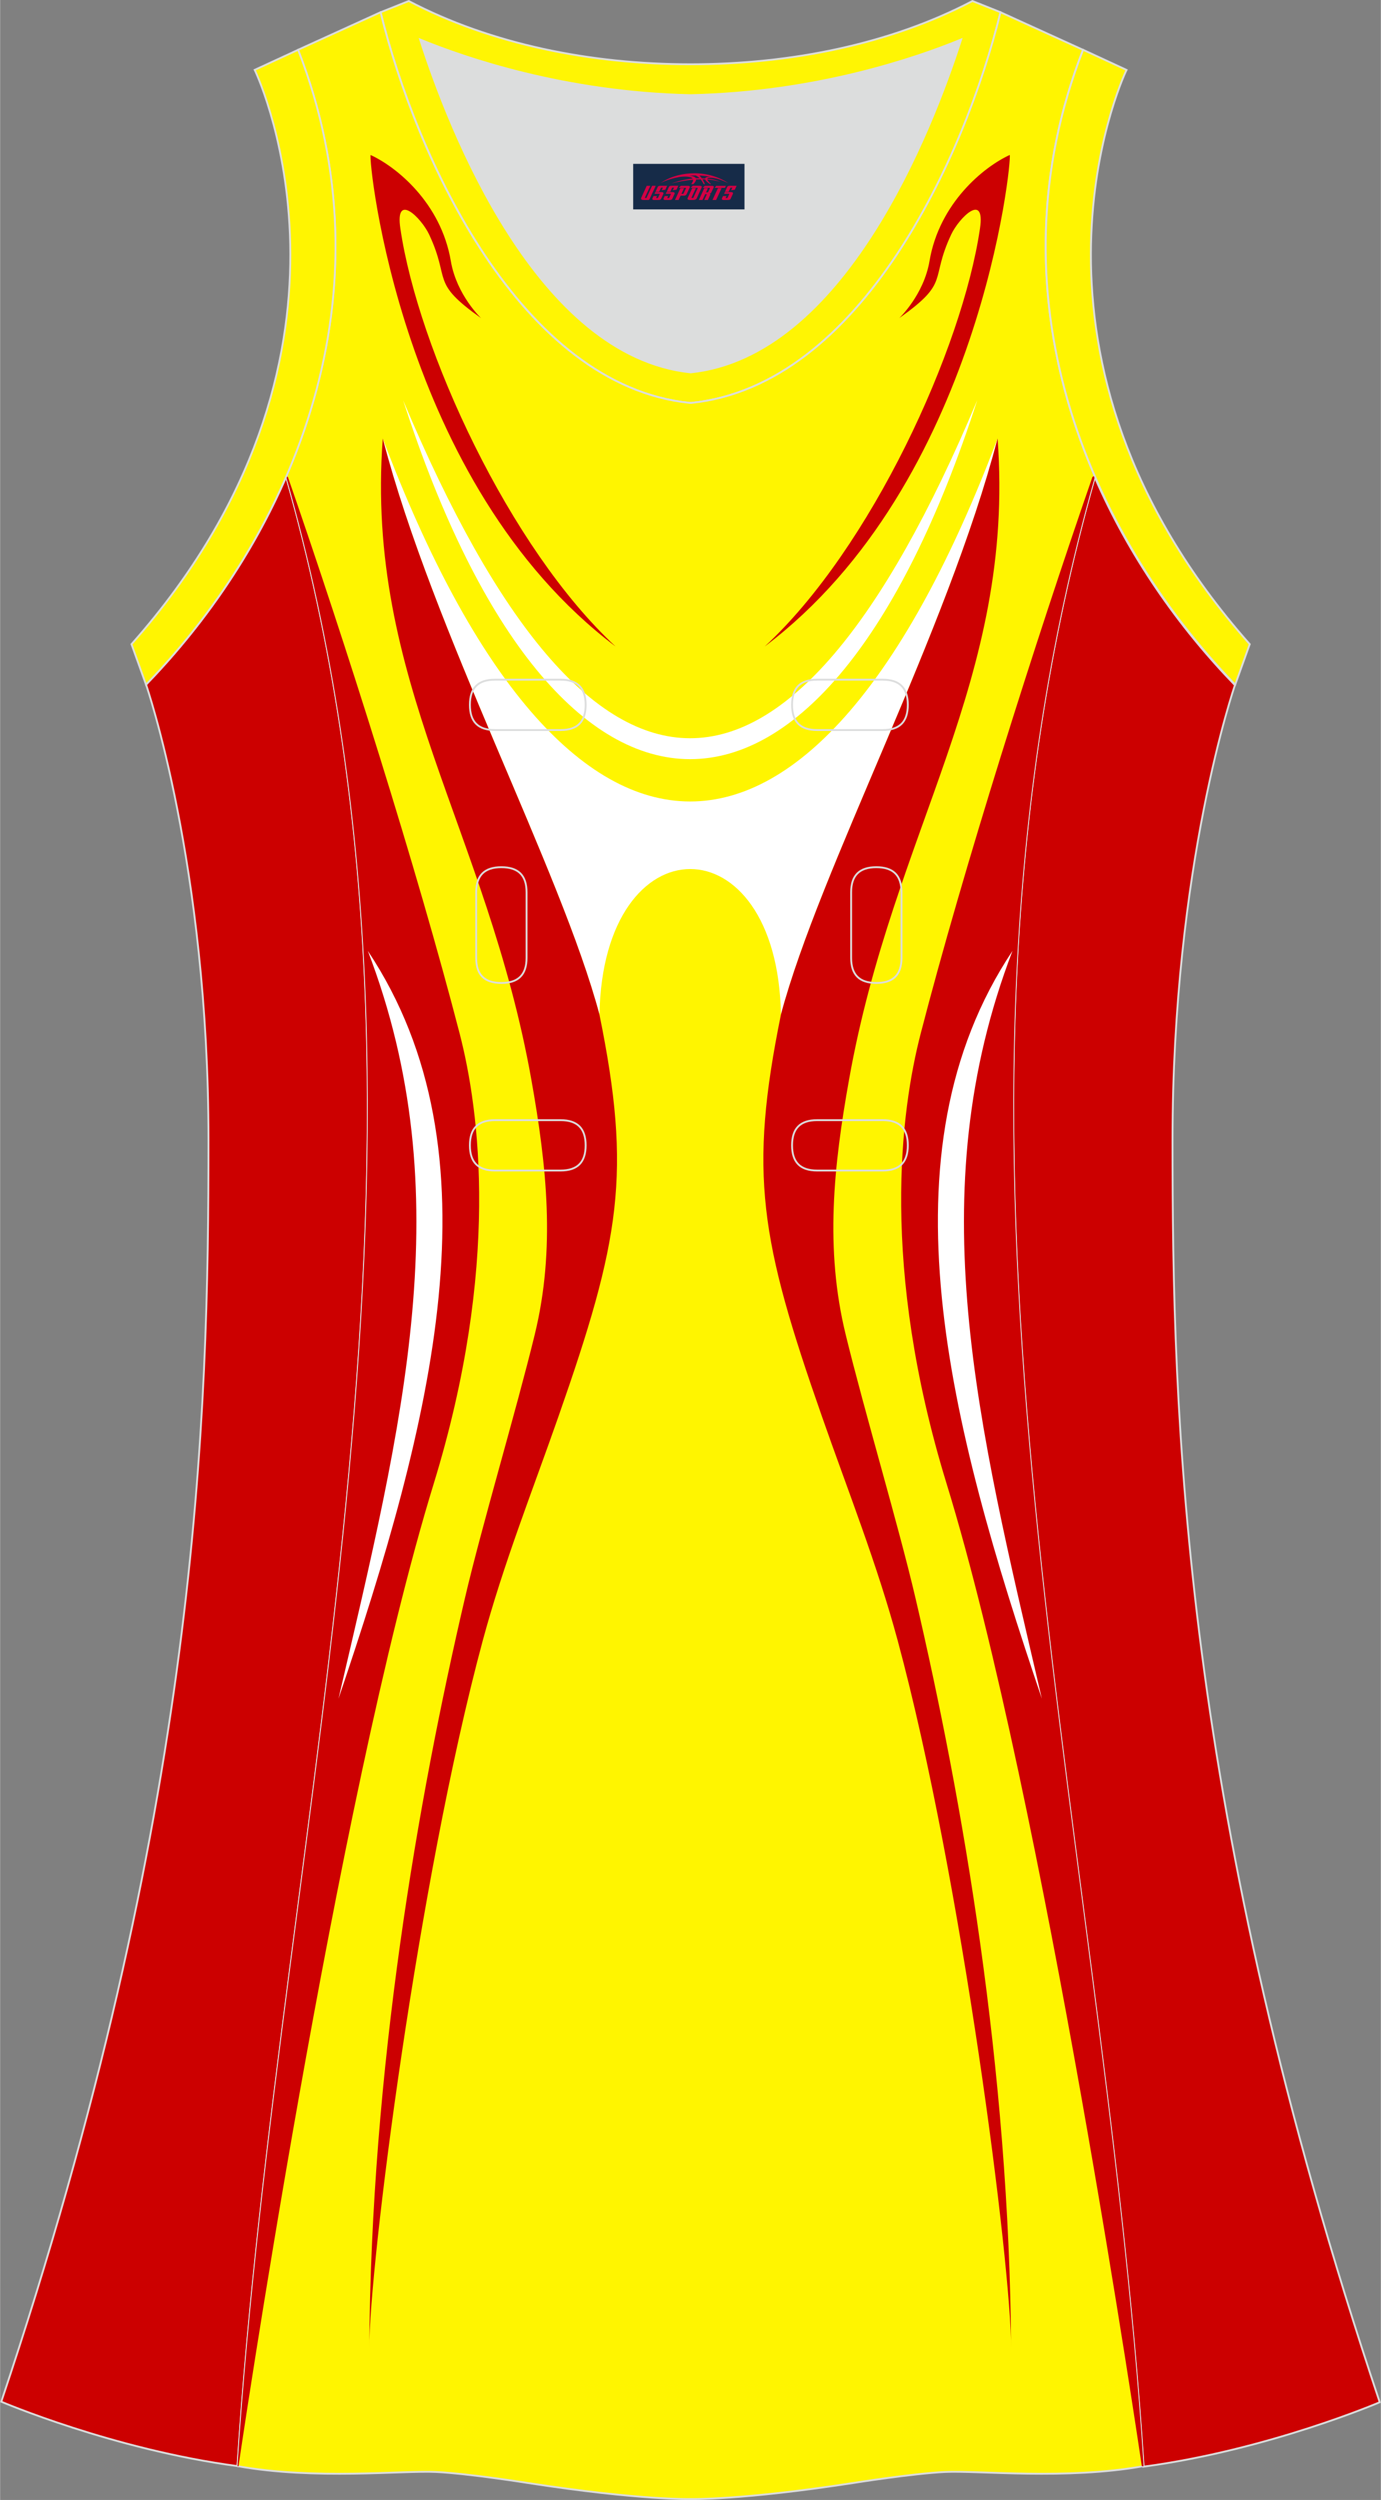 <?xml version="1.0" encoding="utf-8"?>
<!-- Generator: Adobe Illustrator 24.0.1, SVG Export Plug-In . SVG Version: 6.00 Build 0)  -->
<svg xmlns="http://www.w3.org/2000/svg" xmlns:xlink="http://www.w3.org/1999/xlink" version="1.1" id="图层_1" x="0px" y="0px" width="297.02px" height="537.6px" viewBox="0 0 297.74 539" enable-background="new 0 0 297.74 539" xml:space="preserve">
<rect x="0" y="0" width="297.74" height="539" fill="#808080" stroke="none"/>
<g>
	<path fill="#CC0000" stroke="#DCDDDD" stroke-width="0.4" stroke-miterlimit="22.926" d="M266.27,147.72   c0,0-13.46,38.78-13.46,98.22s1.98,144.57,44.68,271.99c0,0-24.08,10.31-50.96,13.89c-9.32-143.06-51.48-284.88-10.49-428.94   C243.38,119.8,254,135.06,266.27,147.72z"/>
	<path fill="#CC0000" stroke="#DCDDDD" stroke-width="0.4" stroke-miterlimit="22.926" d="M31.47,147.6   c0,0,13.46,38.78,13.46,98.22S42.95,390.39,0.25,517.81c0,0,24.08,10.31,50.96,13.89c9.32-143.06,51.48-284.88,10.49-428.94   C54.36,119.67,43.74,134.93,31.47,147.6z"/>
	<path fill="#DCDDDD" d="M148.9,20.52c27.05-0.59,48.59-8,58.33-12c-6.36,19.77-25.26,68.31-58.33,71.77   c-33.07-3.47-51.97-52-58.33-71.77C100.31,12.52,121.85,19.93,148.9,20.52z"/>
	<path fill="#FFF503" stroke="#DCDDDD" stroke-width="0.4" stroke-miterlimit="22.926" d="M82.05,2.64   c7.71,31.47,30.18,80.51,66.69,84.23c0.05,0,0.1-0.01,0.15-0.01c0.05,0,0.1,0.01,0.15,0.01c36.51-3.72,58.99-52.75,66.69-84.23   l-6.06-2.42c-17.73,9.3-39.2,13.63-60.78,13.64c-21.58-0.01-43.05-4.34-60.78-13.64L82.05,2.64L82.05,2.64L82.05,2.64z    M148.9,80.29c-33.07-3.47-51.97-52-58.33-71.77c9.74,4,31.28,11.42,58.33,12c27.05-0.59,48.59-8,58.33-12   C200.86,28.29,181.96,76.82,148.9,80.29z"/>
	<path fill="#FFF500" stroke="#DCDDDD" stroke-width="0.4" stroke-miterlimit="22.926" d="M148.88,538.8   c0,0,10.93,0.27,35.07-3.46c0,0,12.78-2.04,19.84-2.38c7.06-0.35,26.16,1.75,42.78-1.26c-9.32-143.06-51.48-284.88-10.49-428.94   c-11.97-27.6-15.19-59.62-2.57-92.02l-17.79-8.1c-7.71,31.47-30.18,80.51-66.69,84.23l-0.15-0.01l-0.15,0.01   c-36.52-3.72-58.99-52.75-66.7-84.23l-17.79,8.1c12.62,32.4,9.4,64.42-2.57,92.02c40.99,144.06-1.17,285.88-10.49,428.94   c16.62,3.01,35.71,0.91,42.78,1.26c7.06,0.34,19.84,2.38,19.84,2.38C137.95,539.08,148.88,538.8,148.88,538.8z"/>
	<path fill="#CC0001" d="M92.52,50.58c4.68,10,0.1,10.15,11.2,18.02c0,0-5.29-4.98-6.53-12.31c-2.13-12.56-11.75-20.33-17.3-22.87   c-0.5,0.87,6.27,70.83,52.84,105.98c-22.93-21.2-42.62-64.19-46.42-90.11C85.1,41.26,90.85,47.01,92.52,50.58z"/>
	<path fill="#FFFFFF" d="M86.9,86.29c33.36,103.29,90.51,103.08,123.81-0.02C169.92,183.53,127.6,183.39,86.9,86.29z"/>
	<path fill="#FFFFFF" d="M82.51,94.54c10.89,41.86,38.33,92.76,46.73,124.22c0.74-41.83,38.39-41.88,39.13-0.02   c8.39-31.46,35.83-82.36,46.72-124.22C175.66,198.96,121.88,198.82,82.51,94.54z"/>
	<path fill="#CC0001" d="M82.51,94.54c10.89,41.86,38.33,92.76,46.73,124.22c6.96,34.27,4.51,48.53-8.92,86.86   c-5.62,16.05-11.8,31.59-16.27,48.18c-13.89,51.52-24.5,134.91-24.45,152.66c0.38-60.41,10.46-118.3,20.62-161.86   c3.69-15.8,10.98-40.11,15.06-56.85c4.51-18.48,2.59-36.35-0.73-54.98C104.95,178.84,78.65,146.78,82.51,94.54z"/>
	<path fill="#CC0001" d="M61.72,102.66l-0.04,0.1c40.99,144.06-1.17,285.88-10.49,428.94l0.21,0.04   c0-0.02,20.98-143.15,42.08-211.79c14.39-46.82,9.91-80.46,5.61-97.11c-9.14-35.35-24.72-84.54-37.04-120.02L61.72,102.66z"/>
	<path fill="#FFFFFF" d="M79.29,205.01c29,43.56,13.78,101.89-6.33,161.25C86.83,306.74,99.36,257.46,79.29,205.01z"/>
	<path fill="#CC0001" d="M205.08,50.57c-4.68,10-0.1,10.15-11.2,18.02c0,0,5.29-4.98,6.53-12.31c2.13-12.56,11.75-20.33,17.3-22.87   c0.5,0.87-6.27,70.83-52.84,105.98c22.93-21.19,42.62-64.19,46.42-90.11C212.49,41.25,206.75,47,205.08,50.57z"/>
	<path fill="#CC0001" d="M215.09,94.53c-10.89,41.86-38.33,92.76-46.72,124.22c-6.96,34.27-4.51,48.53,8.92,86.86   c5.62,16.06,11.81,31.59,16.28,48.18c13.88,51.51,24.49,134.91,24.44,152.65c-0.38-60.41-10.46-118.3-20.62-161.86   c-3.69-15.8-10.98-40.11-15.06-56.85c-4.51-18.47-2.6-36.34,0.73-54.97C192.65,178.83,218.95,146.77,215.09,94.53z"/>
	<path fill="#CC0001" d="M246.57,531.7c-9.32-143.06-51.48-284.87-10.49-428.94l-0.08-0.18l-0.45,0.23   c-12.31,35.48-27.9,84.67-37.04,120.02c-4.3,16.65-8.79,50.29,5.6,97.11c21.1,68.64,42.08,211.79,42.08,211.79L246.57,531.7z"/>
	<path fill="#FFFFFF" d="M218.31,205c-29,43.56-13.78,101.9,6.33,161.25C210.77,306.72,198.24,257.45,218.31,205z"/>
	<path fill="#FFF501" stroke="#DCDDDD" stroke-width="0.4" stroke-miterlimit="22.926" d="M233.53,10.74   c-20.36,52.26,0.51,103.52,32.8,136.87l3.13-8.72c-54.66-61.7-27.82-121.3-26.56-123.81L233.53,10.74z"/>
	<path fill="#FFF501" stroke="#DCDDDD" stroke-width="0.4" stroke-miterlimit="22.926" d="M64.26,10.74   C84.62,63,63.75,114.26,31.46,147.61l-3.13-8.72c54.66-61.7,27.82-121.3,26.56-123.82L64.26,10.74z"/>
	
	<g>
		<path fill="none" stroke="#DCDDDD" stroke-width="0.4" stroke-miterlimit="22.926" d="M176.17,146.54c-3.64,0-5.4,1.77-5.4,5.43    c0,3.65,1.77,5.43,5.4,5.43h14.16c3.64,0,5.4-1.78,5.4-5.43s-1.77-5.43-5.4-5.43H176.17z"/>
		<path fill="none" stroke="#DCDDDD" stroke-width="0.4" stroke-miterlimit="22.926" d="M106.7,146.54c-3.64,0-5.4,1.77-5.4,5.43    c0,3.65,1.77,5.43,5.4,5.43h14.16c3.64,0,5.4-1.78,5.4-5.43s-1.77-5.43-5.4-5.43H106.7z"/>
		<path fill="none" stroke="#DCDDDD" stroke-width="0.4" stroke-miterlimit="22.926" d="M176.17,241.51c-3.64,0-5.4,1.78-5.4,5.43    s1.77,5.43,5.4,5.43h14.16c3.64,0,5.4-1.78,5.4-5.43s-1.77-5.43-5.4-5.43H176.17z"/>
		<path fill="none" stroke="#DCDDDD" stroke-width="0.4" stroke-miterlimit="22.926" d="M106.7,241.51c-3.64,0-5.4,1.78-5.4,5.43    s1.77,5.43,5.4,5.43h14.16c3.64,0,5.4-1.78,5.4-5.43s-1.77-5.43-5.4-5.43H106.7z"/>
		<path fill="none" stroke="#DCDDDD" stroke-width="0.4" stroke-miterlimit="22.926" d="M102.66,206.53c0,3.64,1.77,5.4,5.43,5.4    c3.65,0,5.43-1.77,5.43-5.4v-14.16c0-3.64-1.78-5.4-5.43-5.4s-5.43,1.77-5.43,5.4V206.53z"/>
		<path fill="none" stroke="#DCDDDD" stroke-width="0.4" stroke-miterlimit="22.926" d="M194.37,192.37c0-3.64-1.78-5.4-5.43-5.4    s-5.43,1.77-5.43,5.4v14.16c0,3.64,1.78,5.4,5.43,5.4s5.43-1.77,5.43-5.4V192.37z"/>
	</g>
</g>
<g id="tag_logo">
	<rect y="35.33" fill="#162B48" width="24" height="9.818" x="136.51"/>
	<g>
		<path fill="#D30044" d="M152.47,38.52l0.005-0.011c0.131-0.311,1.085-0.262,2.351,0.071c0.715,0.24,1.44,0.54,2.193,0.9    c-0.218-0.147-0.447-0.289-0.682-0.42l0.011,0.005l-0.011-0.005c-1.478-0.845-3.218-1.418-5.1-1.62    c-1.282-0.115-1.658-0.082-2.411-0.055c-2.449,0.142-4.68,0.905-6.458,2.095c1.26-0.638,2.722-1.075,4.195-1.336    c1.467-0.18,2.476-0.033,2.771,0.344c-1.691,0.175-3.469,0.633-4.555,1.075c1.156-0.338,2.967-0.665,4.647-0.813    c0.016,0.251-0.115,0.567-0.415,0.96h0.475c0.376-0.382,0.584-0.725,0.595-1.004c0.333-0.022,0.66-0.033,0.971-0.033    C151.3,38.96,151.51,39.31,151.71,39.7h0.262c-0.125-0.344-0.295-0.687-0.518-1.036c0.207,0,0.393,0.005,0.567,0.011    c0.104,0.267,0.496,0.66,1.058,1.025h0.245c-0.442-0.365-0.753-0.753-0.835-1.004c1.047,0.065,1.696,0.224,2.885,0.513    C154.29,38.78,153.55,38.61,152.47,38.52z M150.03,38.43c-0.164-0.295-0.655-0.485-1.402-0.551    c0.464-0.033,0.922-0.055,1.364-0.055c0.311,0.147,0.589,0.344,0.84,0.589C150.57,38.41,150.3,38.42,150.03,38.43z M152.01,38.48c-0.224-0.016-0.458-0.027-0.715-0.044c-0.147-0.202-0.311-0.398-0.502-0.6c0.082,0,0.164,0.005,0.24,0.011    c0.72,0.033,1.429,0.125,2.138,0.273C152.5,38.08,152.12,38.24,152.01,38.48z"/>
		<path fill="#D30044" d="M139.43,40.06L138.26,42.61C138.08,42.98,138.35,43.12,138.83,43.12l0.873,0.005    c0.115,0,0.251-0.049,0.327-0.175l1.342-2.891H140.59L139.37,42.69H139.2c-0.147,0-0.185-0.033-0.147-0.125l1.156-2.504H139.43L139.43,40.06z M141.29,41.41h1.271c0.36,0,0.584,0.125,0.442,0.425L142.53,42.87C142.43,43.09,142.16,43.12,141.93,43.12H141.01c-0.267,0-0.442-0.136-0.349-0.333l0.235-0.513h0.742L141.46,42.65C141.44,42.7,141.48,42.71,141.54,42.71h0.18    c0.082,0,0.125-0.016,0.147-0.071l0.376-0.813c0.011-0.022,0.011-0.044-0.055-0.044H141.12L141.29,41.41L141.29,41.41z M142.11,41.34h-0.78l0.475-1.025c0.098-0.218,0.338-0.256,0.578-0.256H143.83L143.44,40.9L142.66,41.02l0.262-0.562H142.63c-0.082,0-0.12,0.016-0.147,0.071L142.11,41.34L142.11,41.34z M143.7,41.41L143.53,41.78h1.069c0.06,0,0.06,0.016,0.049,0.044    L144.27,42.64C144.25,42.69,144.21,42.71,144.13,42.71H143.95c-0.055,0-0.104-0.011-0.082-0.06l0.175-0.376H143.3L143.07,42.79C142.97,42.98,143.15,43.12,143.42,43.12h0.916c0.24,0,0.502-0.033,0.605-0.251l0.475-1.031c0.142-0.3-0.082-0.425-0.442-0.425H143.7L143.7,41.41z M144.51,41.34l0.371-0.818c0.022-0.055,0.06-0.071,0.147-0.071h0.295L145.06,41.01l0.791-0.115l0.387-0.845H144.79c-0.24,0-0.48,0.038-0.578,0.256L143.74,41.34L144.51,41.34L144.51,41.34z M146.91,41.8h0.278c0.087,0,0.153-0.022,0.202-0.115    l0.496-1.075c0.033-0.076-0.011-0.12-0.125-0.12H146.36l0.431-0.431h1.522c0.355,0,0.485,0.153,0.393,0.355l-0.676,1.445    c-0.06,0.125-0.175,0.333-0.644,0.327l-0.649-0.005L146.3,43.12H145.52l1.178-2.558h0.785L146.91,41.8L146.91,41.8z     M149.5,42.61c-0.022,0.049-0.06,0.076-0.142,0.076h-0.191c-0.082,0-0.109-0.027-0.082-0.076l0.944-2.051h-0.785l-0.987,2.138    c-0.125,0.273,0.115,0.415,0.453,0.415h0.72c0.327,0,0.649-0.071,0.769-0.322l1.085-2.384c0.093-0.202-0.06-0.355-0.415-0.355    h-1.533l-0.431,0.431h1.38c0.115,0,0.164,0.033,0.131,0.104L149.5,42.61L149.5,42.61z M152.22,41.48h0.278    c0.087,0,0.158-0.022,0.202-0.115l0.344-0.753c0.033-0.076-0.011-0.12-0.125-0.12h-1.402l0.425-0.431h1.527    c0.355,0,0.485,0.153,0.393,0.355l-0.529,1.124c-0.044,0.093-0.147,0.18-0.393,0.18c0.224,0.011,0.256,0.158,0.175,0.327    l-0.496,1.075h-0.785l0.54-1.167c0.022-0.055-0.005-0.087-0.104-0.087h-0.235L151.45,43.12h-0.785l1.178-2.558h0.785L152.22,41.48L152.22,41.48z M154.79,40.57L153.61,43.12h0.785l1.184-2.558H154.79L154.79,40.57z M156.3,40.5l0.202-0.431h-2.1l-0.295,0.431    H156.3L156.3,40.5z M156.28,41.41h1.271c0.36,0,0.584,0.125,0.442,0.425l-0.475,1.031c-0.104,0.218-0.371,0.251-0.605,0.251    h-0.916c-0.267,0-0.442-0.136-0.349-0.333l0.235-0.513h0.742L156.45,42.65c-0.022,0.049,0.022,0.06,0.082,0.06h0.18    c0.082,0,0.125-0.016,0.147-0.071l0.376-0.813c0.011-0.022,0.011-0.044-0.049-0.044h-1.069L156.28,41.41L156.28,41.41z     M157.09,41.34H156.31l0.475-1.025c0.098-0.218,0.338-0.256,0.578-0.256h1.451l-0.387,0.845l-0.791,0.115l0.262-0.562h-0.295    c-0.082,0-0.12,0.016-0.147,0.071L157.09,41.34z"/>
	</g>
</g>
</svg>